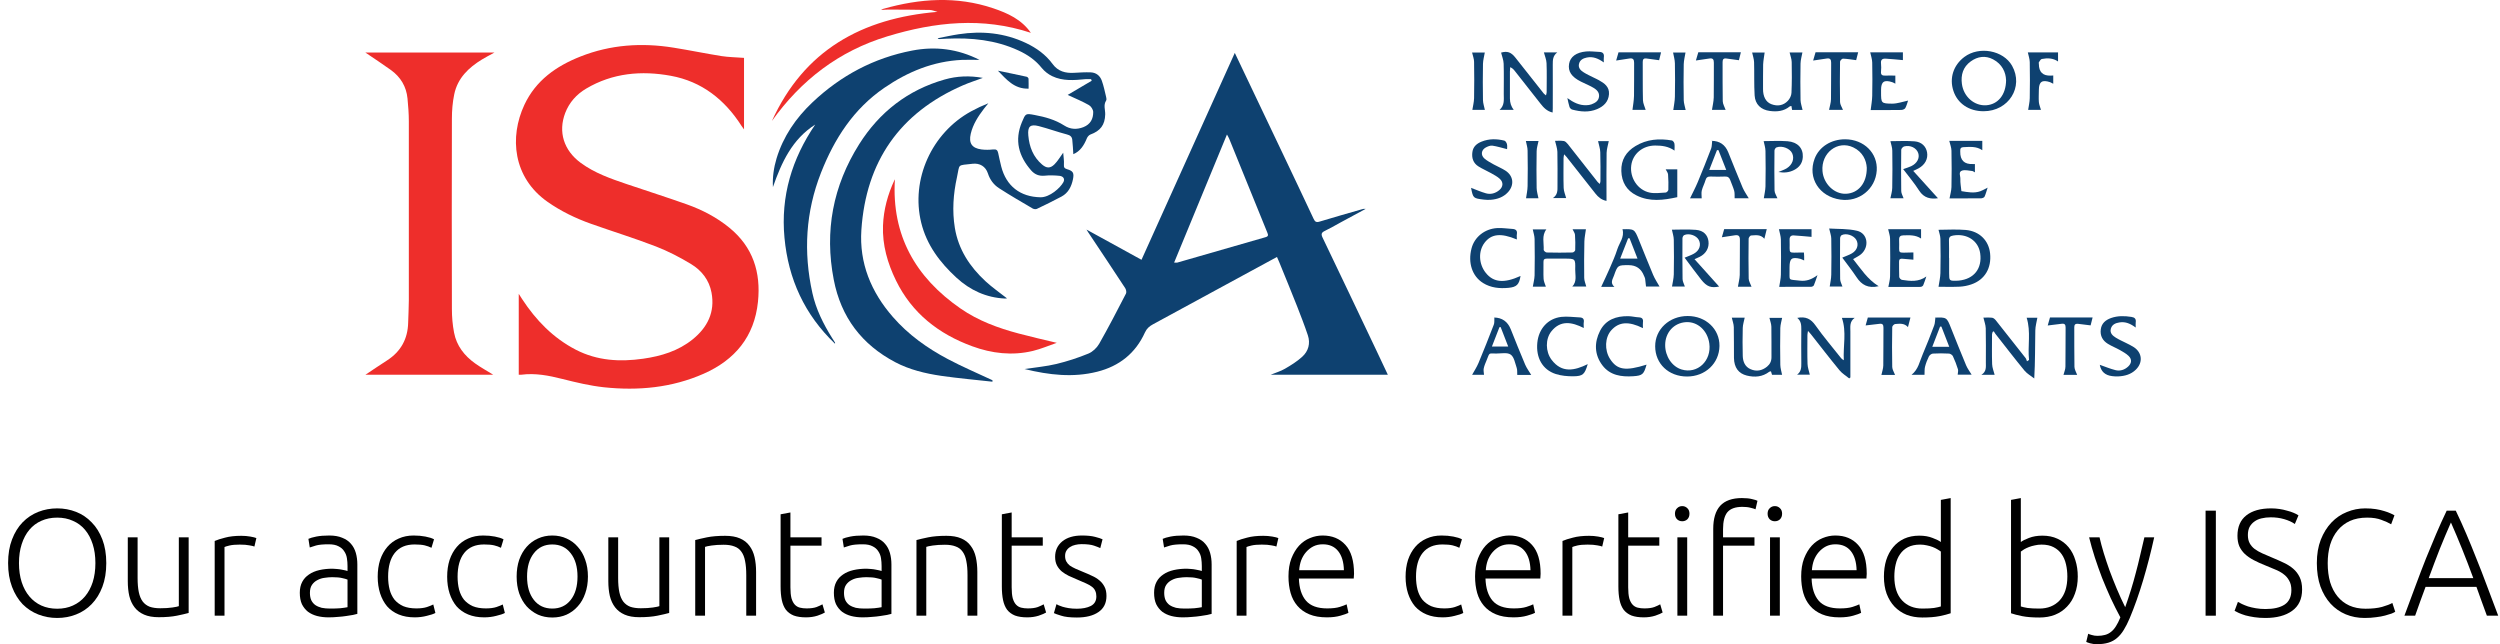 <?xml version="1.0" encoding="UTF-8"?> <svg xmlns="http://www.w3.org/2000/svg" width="225" height="58" viewBox="0 0 225 58" fill="none"> <path d="M9.565 50.678C9.565 51.488 9.447 52.202 9.212 52.82C8.976 53.438 8.654 53.957 8.246 54.375C7.848 54.785 7.381 55.094 6.846 55.303C6.312 55.512 5.745 55.617 5.147 55.617C4.549 55.617 3.983 55.512 3.448 55.303C2.913 55.094 2.442 54.785 2.034 54.375C1.636 53.957 1.319 53.438 1.083 52.82C0.847 52.202 0.729 51.488 0.729 50.678C0.729 49.869 0.847 49.16 1.083 48.55C1.319 47.932 1.636 47.418 2.034 47.009C2.442 46.591 2.913 46.277 3.448 46.068C3.983 45.858 4.549 45.754 5.147 45.754C5.745 45.754 6.312 45.858 6.846 46.068C7.381 46.277 7.848 46.591 8.246 47.009C8.654 47.418 8.976 47.932 9.212 48.55C9.447 49.16 9.565 49.869 9.565 50.678ZM8.586 50.678C8.586 50.042 8.505 49.473 8.342 48.973C8.179 48.464 7.947 48.032 7.648 47.677C7.349 47.323 6.987 47.054 6.561 46.873C6.144 46.681 5.673 46.586 5.147 46.586C4.622 46.586 4.146 46.681 3.72 46.873C3.303 47.054 2.945 47.323 2.646 47.677C2.347 48.032 2.116 48.464 1.953 48.973C1.79 49.473 1.708 50.042 1.708 50.678C1.708 51.315 1.79 51.888 1.953 52.397C2.116 52.897 2.347 53.325 2.646 53.679C2.945 54.034 3.303 54.307 3.72 54.498C4.146 54.689 4.622 54.785 5.147 54.785C5.673 54.785 6.144 54.689 6.561 54.498C6.987 54.307 7.349 54.034 7.648 53.679C7.947 53.325 8.179 52.897 8.342 52.397C8.505 51.888 8.586 51.315 8.586 50.678Z" fill="black"></path> <path d="M16.979 55.166C16.716 55.239 16.363 55.321 15.919 55.412C15.475 55.503 14.931 55.548 14.287 55.548C13.762 55.548 13.322 55.471 12.969 55.316C12.616 55.162 12.33 54.944 12.113 54.662C11.895 54.38 11.736 54.039 11.637 53.639C11.546 53.238 11.501 52.797 11.501 52.315V48.359H12.384V52.029C12.384 52.529 12.421 52.952 12.493 53.297C12.566 53.643 12.684 53.925 12.847 54.143C13.01 54.352 13.218 54.507 13.472 54.607C13.735 54.698 14.052 54.743 14.423 54.743C14.84 54.743 15.203 54.721 15.511 54.675C15.819 54.63 16.014 54.589 16.095 54.553V48.359H16.979V55.166Z" fill="black"></path> <path d="M21.714 48.223C22.004 48.223 22.276 48.246 22.529 48.291C22.792 48.337 22.974 48.382 23.073 48.428L22.896 49.191C22.824 49.155 22.674 49.119 22.448 49.082C22.23 49.037 21.94 49.014 21.578 49.014C21.197 49.014 20.889 49.041 20.654 49.096C20.427 49.151 20.277 49.196 20.205 49.232V55.412H19.322V48.687C19.548 48.587 19.861 48.487 20.259 48.387C20.658 48.278 21.143 48.223 21.714 48.223Z" fill="black"></path> <path d="M29.714 54.771C30.059 54.771 30.358 54.762 30.611 54.743C30.874 54.716 31.096 54.684 31.277 54.648V52.165C31.178 52.12 31.019 52.074 30.802 52.029C30.584 51.974 30.285 51.947 29.904 51.947C29.687 51.947 29.46 51.965 29.225 52.002C28.989 52.029 28.772 52.097 28.572 52.206C28.373 52.306 28.21 52.447 28.083 52.629C27.956 52.811 27.893 53.052 27.893 53.352C27.893 53.616 27.933 53.839 28.015 54.02C28.106 54.202 28.228 54.348 28.382 54.457C28.545 54.566 28.735 54.648 28.953 54.703C29.18 54.748 29.433 54.771 29.714 54.771ZM29.633 48.196C30.095 48.196 30.485 48.264 30.802 48.4C31.128 48.528 31.391 48.709 31.59 48.946C31.79 49.173 31.934 49.446 32.025 49.764C32.116 50.083 32.161 50.428 32.161 50.801V55.248C32.07 55.276 31.939 55.307 31.767 55.344C31.595 55.371 31.395 55.403 31.169 55.439C30.942 55.476 30.688 55.503 30.407 55.521C30.136 55.548 29.855 55.562 29.565 55.562C29.193 55.562 28.849 55.521 28.532 55.439C28.224 55.357 27.952 55.23 27.716 55.057C27.489 54.875 27.308 54.648 27.172 54.375C27.046 54.093 26.982 53.752 26.982 53.352C26.982 52.97 27.055 52.643 27.2 52.37C27.345 52.097 27.548 51.874 27.811 51.702C28.074 51.52 28.387 51.388 28.749 51.306C29.112 51.224 29.506 51.183 29.932 51.183C30.059 51.183 30.19 51.192 30.326 51.21C30.471 51.219 30.607 51.238 30.734 51.265C30.87 51.283 30.983 51.306 31.074 51.333C31.173 51.351 31.241 51.37 31.277 51.388V50.951C31.277 50.706 31.259 50.469 31.223 50.242C31.187 50.005 31.105 49.796 30.978 49.614C30.861 49.423 30.688 49.273 30.462 49.164C30.244 49.046 29.954 48.987 29.592 48.987C29.075 48.987 28.69 49.023 28.436 49.096C28.183 49.169 27.997 49.228 27.879 49.273L27.757 48.496C27.911 48.423 28.146 48.355 28.464 48.291C28.79 48.227 29.18 48.196 29.633 48.196Z" fill="black"></path> <path d="M37.324 55.562C36.78 55.562 36.3 55.476 35.883 55.303C35.466 55.13 35.117 54.885 34.836 54.566C34.564 54.239 34.356 53.852 34.211 53.407C34.066 52.952 33.993 52.452 33.993 51.906C33.993 51.351 34.066 50.847 34.211 50.392C34.365 49.937 34.582 49.546 34.863 49.219C35.144 48.891 35.484 48.641 35.883 48.468C36.281 48.287 36.73 48.196 37.228 48.196C37.609 48.196 37.962 48.227 38.289 48.291C38.624 48.355 38.882 48.437 39.063 48.537L38.832 49.301C38.651 49.21 38.447 49.137 38.221 49.082C37.994 49.028 37.691 49.001 37.31 49.001C36.531 49.001 35.937 49.255 35.529 49.764C35.13 50.265 34.931 50.978 34.931 51.906C34.931 52.325 34.976 52.711 35.067 53.066C35.158 53.411 35.303 53.711 35.502 53.966C35.711 54.212 35.973 54.407 36.29 54.553C36.617 54.689 37.011 54.757 37.473 54.757C37.854 54.757 38.171 54.716 38.425 54.634C38.687 54.544 38.878 54.466 38.995 54.403L39.186 55.166C39.023 55.257 38.764 55.344 38.411 55.426C38.067 55.517 37.704 55.562 37.324 55.562Z" fill="black"></path> <path d="M43.576 55.562C43.032 55.562 42.552 55.476 42.135 55.303C41.718 55.13 41.369 54.885 41.088 54.566C40.816 54.239 40.608 53.852 40.463 53.407C40.318 52.952 40.245 52.452 40.245 51.906C40.245 51.351 40.318 50.847 40.463 50.392C40.617 49.937 40.834 49.546 41.115 49.219C41.396 48.891 41.736 48.641 42.135 48.468C42.534 48.287 42.982 48.196 43.481 48.196C43.861 48.196 44.215 48.227 44.541 48.291C44.876 48.355 45.135 48.437 45.316 48.537L45.085 49.301C44.903 49.21 44.7 49.137 44.473 49.082C44.246 49.028 43.943 49.001 43.562 49.001C42.783 49.001 42.189 49.255 41.782 49.764C41.383 50.265 41.183 50.978 41.183 51.906C41.183 52.325 41.229 52.711 41.319 53.066C41.41 53.411 41.555 53.711 41.754 53.966C41.963 54.212 42.226 54.407 42.543 54.553C42.869 54.689 43.263 54.757 43.725 54.757C44.106 54.757 44.423 54.716 44.677 54.634C44.94 54.544 45.13 54.466 45.248 54.403L45.438 55.166C45.275 55.257 45.017 55.344 44.663 55.426C44.319 55.517 43.956 55.562 43.576 55.562Z" fill="black"></path> <path d="M52.914 51.892C52.914 52.447 52.832 52.952 52.669 53.407C52.515 53.861 52.293 54.248 52.003 54.566C51.722 54.885 51.387 55.135 50.997 55.316C50.608 55.489 50.177 55.576 49.706 55.576C49.234 55.576 48.804 55.489 48.414 55.316C48.025 55.135 47.685 54.885 47.395 54.566C47.114 54.248 46.892 53.861 46.729 53.407C46.575 52.952 46.498 52.447 46.498 51.892C46.498 51.338 46.575 50.833 46.729 50.378C46.892 49.924 47.114 49.537 47.395 49.219C47.685 48.891 48.025 48.641 48.414 48.468C48.804 48.287 49.234 48.196 49.706 48.196C50.177 48.196 50.608 48.287 50.997 48.468C51.387 48.641 51.722 48.891 52.003 49.219C52.293 49.537 52.515 49.924 52.669 50.378C52.832 50.833 52.914 51.338 52.914 51.892ZM51.976 51.892C51.976 51.01 51.772 50.31 51.364 49.792C50.956 49.264 50.404 49.001 49.706 49.001C49.008 49.001 48.455 49.264 48.047 49.792C47.64 50.31 47.436 51.01 47.436 51.892C47.436 52.775 47.64 53.475 48.047 53.993C48.455 54.512 49.008 54.771 49.706 54.771C50.404 54.771 50.956 54.512 51.364 53.993C51.772 53.475 51.976 52.775 51.976 51.892Z" fill="black"></path> <path d="M60.227 55.166C59.965 55.239 59.611 55.321 59.167 55.412C58.723 55.503 58.179 55.548 57.536 55.548C57.01 55.548 56.571 55.471 56.217 55.316C55.864 55.162 55.578 54.944 55.361 54.662C55.143 54.38 54.985 54.039 54.885 53.639C54.795 53.238 54.749 52.797 54.749 52.315V48.359H55.633V52.029C55.633 52.529 55.669 52.952 55.742 53.297C55.814 53.643 55.932 53.925 56.095 54.143C56.258 54.352 56.467 54.507 56.72 54.607C56.983 54.698 57.3 54.743 57.672 54.743C58.089 54.743 58.451 54.721 58.759 54.675C59.067 54.63 59.262 54.589 59.344 54.553V48.359H60.227V55.166Z" fill="black"></path> <path d="M62.57 48.605C62.833 48.532 63.186 48.45 63.63 48.359C64.074 48.269 64.618 48.223 65.261 48.223C65.796 48.223 66.24 48.3 66.593 48.455C66.956 48.609 67.241 48.832 67.45 49.123C67.667 49.405 67.821 49.746 67.912 50.146C68.003 50.547 68.048 50.988 68.048 51.47V55.412H67.164V51.756C67.164 51.256 67.128 50.833 67.056 50.487C66.992 50.142 66.879 49.86 66.716 49.642C66.562 49.423 66.353 49.269 66.091 49.178C65.837 49.078 65.515 49.028 65.125 49.028C64.709 49.028 64.346 49.051 64.038 49.096C63.739 49.142 63.544 49.182 63.453 49.219V55.412H62.57V48.605Z" fill="black"></path> <path d="M71.138 48.359H73.938V49.11H71.138V52.861C71.138 53.261 71.17 53.589 71.233 53.843C71.306 54.089 71.405 54.28 71.532 54.416C71.659 54.553 71.813 54.644 71.994 54.689C72.176 54.734 72.375 54.757 72.593 54.757C72.964 54.757 73.263 54.716 73.49 54.634C73.716 54.544 73.893 54.462 74.02 54.389L74.237 55.126C74.11 55.207 73.888 55.303 73.571 55.412C73.254 55.512 72.91 55.562 72.538 55.562C72.103 55.562 71.736 55.507 71.437 55.398C71.147 55.28 70.912 55.107 70.73 54.88C70.558 54.644 70.436 54.352 70.363 54.007C70.291 53.661 70.254 53.252 70.254 52.779V46.286L71.138 46.122V48.359Z" fill="black"></path> <path d="M77.781 54.771C78.126 54.771 78.425 54.762 78.678 54.743C78.941 54.716 79.163 54.684 79.344 54.648V52.165C79.245 52.12 79.086 52.074 78.869 52.029C78.651 51.974 78.352 51.947 77.972 51.947C77.754 51.947 77.528 51.965 77.292 52.002C77.056 52.029 76.839 52.097 76.639 52.206C76.44 52.306 76.277 52.447 76.15 52.629C76.023 52.811 75.96 53.052 75.96 53.352C75.96 53.616 76.001 53.839 76.082 54.02C76.173 54.202 76.295 54.348 76.449 54.457C76.612 54.566 76.803 54.648 77.02 54.703C77.247 54.748 77.5 54.771 77.781 54.771ZM77.7 48.196C78.162 48.196 78.552 48.264 78.869 48.4C79.195 48.528 79.458 48.709 79.657 48.946C79.856 49.173 80.001 49.446 80.092 49.764C80.183 50.083 80.228 50.428 80.228 50.801V55.248C80.137 55.276 80.006 55.307 79.834 55.344C79.662 55.371 79.462 55.403 79.236 55.439C79.009 55.476 78.755 55.503 78.475 55.521C78.203 55.548 77.922 55.562 77.632 55.562C77.26 55.562 76.916 55.521 76.599 55.439C76.291 55.357 76.019 55.23 75.783 55.057C75.556 54.875 75.375 54.648 75.239 54.375C75.112 54.093 75.049 53.752 75.049 53.352C75.049 52.97 75.122 52.643 75.267 52.37C75.412 52.097 75.615 51.874 75.878 51.702C76.141 51.52 76.454 51.388 76.816 51.306C77.179 51.224 77.573 51.183 77.999 51.183C78.126 51.183 78.257 51.192 78.393 51.21C78.538 51.219 78.674 51.238 78.801 51.265C78.937 51.283 79.05 51.306 79.141 51.333C79.24 51.351 79.308 51.37 79.344 51.388V50.951C79.344 50.706 79.326 50.469 79.29 50.242C79.254 50.005 79.172 49.796 79.045 49.614C78.928 49.423 78.755 49.273 78.529 49.164C78.311 49.046 78.021 48.987 77.659 48.987C77.142 48.987 76.757 49.023 76.504 49.096C76.25 49.169 76.064 49.228 75.946 49.273L75.824 48.496C75.978 48.423 76.213 48.355 76.531 48.291C76.857 48.227 77.247 48.196 77.7 48.196Z" fill="black"></path> <path d="M82.482 48.605C82.744 48.532 83.098 48.45 83.542 48.359C83.986 48.269 84.53 48.223 85.173 48.223C85.708 48.223 86.152 48.3 86.505 48.455C86.868 48.609 87.153 48.832 87.362 49.123C87.579 49.405 87.733 49.746 87.824 50.146C87.914 50.547 87.96 50.988 87.96 51.47V55.412H87.076V51.756C87.076 51.256 87.04 50.833 86.967 50.487C86.904 50.142 86.791 49.86 86.627 49.642C86.474 49.423 86.265 49.269 86.002 49.178C85.749 49.078 85.427 49.028 85.037 49.028C84.62 49.028 84.258 49.051 83.95 49.096C83.651 49.142 83.456 49.182 83.365 49.219V55.412H82.482V48.605Z" fill="black"></path> <path d="M91.05 48.359H93.85V49.11H91.05V52.861C91.05 53.261 91.082 53.589 91.145 53.843C91.218 54.089 91.317 54.28 91.444 54.416C91.571 54.553 91.725 54.644 91.906 54.689C92.088 54.734 92.287 54.757 92.504 54.757C92.876 54.757 93.175 54.716 93.401 54.634C93.628 54.544 93.805 54.462 93.932 54.389L94.149 55.126C94.022 55.207 93.8 55.303 93.483 55.412C93.166 55.512 92.822 55.562 92.45 55.562C92.015 55.562 91.648 55.507 91.349 55.398C91.059 55.28 90.823 55.107 90.642 54.88C90.47 54.644 90.347 54.352 90.275 54.007C90.203 53.661 90.166 53.252 90.166 52.779V46.286L91.05 46.122V48.359Z" fill="black"></path> <path d="M96.918 54.785C97.426 54.785 97.843 54.703 98.169 54.539C98.504 54.366 98.672 54.08 98.672 53.679C98.672 53.489 98.64 53.325 98.577 53.188C98.522 53.052 98.427 52.929 98.291 52.82C98.155 52.711 97.974 52.606 97.747 52.506C97.53 52.406 97.258 52.288 96.932 52.152C96.669 52.042 96.42 51.933 96.184 51.824C95.949 51.706 95.74 51.574 95.559 51.429C95.378 51.274 95.233 51.092 95.124 50.883C95.015 50.674 94.961 50.419 94.961 50.119C94.961 49.546 95.174 49.082 95.6 48.728C96.035 48.373 96.628 48.196 97.38 48.196C97.861 48.196 98.255 48.237 98.563 48.319C98.88 48.4 99.102 48.473 99.229 48.537L99.025 49.328C98.916 49.273 98.731 49.201 98.468 49.11C98.214 49.019 97.838 48.973 97.34 48.973C97.14 48.973 96.95 48.996 96.769 49.041C96.597 49.078 96.442 49.142 96.307 49.232C96.171 49.314 96.062 49.423 95.98 49.56C95.899 49.687 95.858 49.846 95.858 50.037C95.858 50.228 95.894 50.392 95.967 50.528C96.039 50.665 96.143 50.788 96.279 50.897C96.424 50.997 96.597 51.092 96.796 51.183C97.004 51.274 97.24 51.374 97.503 51.483C97.775 51.592 98.033 51.706 98.278 51.824C98.531 51.933 98.753 52.07 98.944 52.233C99.134 52.388 99.288 52.579 99.406 52.806C99.524 53.025 99.582 53.302 99.582 53.639C99.582 54.275 99.342 54.757 98.862 55.085C98.391 55.412 97.743 55.576 96.918 55.576C96.302 55.576 95.831 55.521 95.505 55.412C95.178 55.312 94.961 55.235 94.852 55.18L95.083 54.375C95.11 54.393 95.169 54.425 95.26 54.471C95.35 54.507 95.473 54.553 95.627 54.607C95.781 54.653 95.962 54.694 96.171 54.73C96.388 54.766 96.637 54.785 96.918 54.785Z" fill="black"></path> <path d="M106.6 54.771C106.945 54.771 107.244 54.762 107.497 54.743C107.76 54.716 107.982 54.684 108.163 54.648V52.165C108.064 52.12 107.905 52.074 107.688 52.029C107.47 51.974 107.171 51.947 106.791 51.947C106.573 51.947 106.347 51.965 106.111 52.002C105.875 52.029 105.658 52.097 105.458 52.206C105.259 52.306 105.096 52.447 104.969 52.629C104.842 52.811 104.779 53.052 104.779 53.352C104.779 53.616 104.82 53.839 104.901 54.02C104.992 54.202 105.114 54.348 105.268 54.457C105.431 54.566 105.622 54.648 105.839 54.703C106.066 54.748 106.319 54.771 106.6 54.771ZM106.519 48.196C106.981 48.196 107.371 48.264 107.688 48.4C108.014 48.528 108.277 48.709 108.476 48.946C108.675 49.173 108.82 49.446 108.911 49.764C109.002 50.083 109.047 50.428 109.047 50.801V55.248C108.956 55.276 108.825 55.307 108.653 55.344C108.481 55.371 108.281 55.403 108.055 55.439C107.828 55.476 107.574 55.503 107.294 55.521C107.022 55.548 106.741 55.562 106.451 55.562C106.079 55.562 105.735 55.521 105.418 55.439C105.11 55.357 104.838 55.23 104.602 55.057C104.376 54.875 104.194 54.648 104.058 54.375C103.931 54.093 103.868 53.752 103.868 53.352C103.868 52.97 103.941 52.643 104.086 52.37C104.231 52.097 104.434 51.874 104.697 51.702C104.96 51.52 105.273 51.388 105.635 51.306C105.998 51.224 106.392 51.183 106.818 51.183C106.945 51.183 107.076 51.192 107.212 51.21C107.357 51.219 107.493 51.238 107.62 51.265C107.756 51.283 107.869 51.306 107.96 51.333C108.059 51.351 108.127 51.37 108.163 51.388V50.951C108.163 50.706 108.145 50.469 108.109 50.242C108.073 50.005 107.991 49.796 107.864 49.614C107.747 49.423 107.574 49.273 107.348 49.164C107.13 49.046 106.84 48.987 106.478 48.987C105.961 48.987 105.576 49.023 105.323 49.096C105.069 49.169 104.883 49.228 104.765 49.273L104.643 48.496C104.797 48.423 105.033 48.355 105.35 48.291C105.676 48.227 106.066 48.196 106.519 48.196Z" fill="black"></path> <path d="M113.693 48.223C113.983 48.223 114.255 48.246 114.509 48.291C114.771 48.337 114.953 48.382 115.052 48.428L114.876 49.191C114.803 49.155 114.654 49.119 114.427 49.082C114.21 49.037 113.92 49.014 113.557 49.014C113.176 49.014 112.868 49.041 112.633 49.096C112.406 49.151 112.257 49.196 112.184 49.232V55.412H111.301V48.687C111.527 48.587 111.84 48.487 112.239 48.387C112.637 48.278 113.122 48.223 113.693 48.223Z" fill="black"></path> <path d="M115.963 51.879C115.963 51.26 116.049 50.724 116.222 50.269C116.403 49.805 116.634 49.419 116.915 49.11C117.205 48.8 117.531 48.573 117.894 48.428C118.265 48.273 118.646 48.196 119.035 48.196C119.896 48.196 120.58 48.478 121.088 49.041C121.604 49.605 121.863 50.474 121.863 51.647C121.863 51.72 121.858 51.792 121.849 51.865C121.849 51.938 121.845 52.006 121.836 52.07H116.901C116.928 52.934 117.141 53.598 117.54 54.062C117.939 54.525 118.573 54.757 119.443 54.757C119.923 54.757 120.304 54.712 120.585 54.621C120.866 54.53 121.07 54.453 121.197 54.389L121.36 55.153C121.233 55.225 120.993 55.312 120.639 55.412C120.295 55.512 119.887 55.562 119.416 55.562C118.8 55.562 118.274 55.471 117.839 55.289C117.404 55.107 117.046 54.853 116.765 54.525C116.484 54.198 116.281 53.811 116.154 53.366C116.027 52.911 115.963 52.415 115.963 51.879ZM120.952 51.32C120.934 50.583 120.762 50.01 120.435 49.601C120.109 49.191 119.647 48.987 119.049 48.987C118.732 48.987 118.446 49.051 118.193 49.178C117.948 49.305 117.73 49.478 117.54 49.696C117.359 49.905 117.214 50.151 117.105 50.433C117.005 50.715 116.947 51.01 116.928 51.32H120.952Z" fill="black"></path> <path d="M129.834 55.562C129.29 55.562 128.81 55.476 128.393 55.303C127.976 55.13 127.627 54.885 127.346 54.566C127.074 54.239 126.866 53.852 126.721 53.407C126.576 52.952 126.503 52.452 126.503 51.906C126.503 51.351 126.576 50.847 126.721 50.392C126.875 49.937 127.092 49.546 127.373 49.219C127.654 48.891 127.994 48.641 128.393 48.468C128.792 48.287 129.24 48.196 129.738 48.196C130.119 48.196 130.473 48.227 130.799 48.291C131.134 48.355 131.392 48.437 131.574 48.537L131.342 49.301C131.161 49.21 130.957 49.137 130.731 49.082C130.504 49.028 130.201 49.001 129.82 49.001C129.041 49.001 128.447 49.255 128.039 49.764C127.641 50.265 127.441 50.978 127.441 51.906C127.441 52.325 127.487 52.711 127.577 53.066C127.668 53.411 127.813 53.711 128.012 53.966C128.221 54.212 128.483 54.407 128.801 54.553C129.127 54.689 129.521 54.757 129.983 54.757C130.364 54.757 130.681 54.716 130.935 54.634C131.197 54.544 131.388 54.466 131.506 54.403L131.696 55.166C131.533 55.257 131.275 55.344 130.921 55.426C130.577 55.517 130.214 55.562 129.834 55.562Z" fill="black"></path> <path d="M132.756 51.879C132.756 51.26 132.842 50.724 133.014 50.269C133.195 49.805 133.426 49.419 133.707 49.11C133.997 48.8 134.323 48.573 134.686 48.428C135.057 48.273 135.438 48.196 135.828 48.196C136.689 48.196 137.373 48.478 137.88 49.041C138.397 49.605 138.655 50.474 138.655 51.647C138.655 51.72 138.651 51.792 138.641 51.865C138.641 51.938 138.637 52.006 138.628 52.07H133.694C133.721 52.934 133.934 53.598 134.332 54.062C134.731 54.525 135.365 54.757 136.235 54.757C136.716 54.757 137.096 54.712 137.377 54.621C137.658 54.53 137.862 54.453 137.989 54.389L138.152 55.153C138.025 55.225 137.785 55.312 137.432 55.412C137.087 55.512 136.68 55.562 136.208 55.562C135.592 55.562 135.066 55.471 134.631 55.289C134.196 55.107 133.839 54.853 133.558 54.525C133.277 54.198 133.073 53.811 132.946 53.366C132.819 52.911 132.756 52.415 132.756 51.879ZM137.744 51.32C137.726 50.583 137.554 50.01 137.228 49.601C136.902 49.191 136.439 48.987 135.841 48.987C135.524 48.987 135.239 49.051 134.985 49.178C134.74 49.305 134.523 49.478 134.332 49.696C134.151 49.905 134.006 50.151 133.897 50.433C133.798 50.715 133.739 51.01 133.721 51.32H137.744Z" fill="black"></path> <path d="M143.016 48.223C143.306 48.223 143.578 48.246 143.832 48.291C144.095 48.337 144.276 48.382 144.376 48.428L144.199 49.191C144.127 49.155 143.977 49.119 143.75 49.082C143.533 49.037 143.243 49.014 142.88 49.014C142.5 49.014 142.192 49.041 141.956 49.096C141.73 49.151 141.58 49.196 141.508 49.232V55.412H140.624V48.687C140.851 48.587 141.163 48.487 141.562 48.387C141.961 48.278 142.446 48.223 143.016 48.223Z" fill="black"></path> <path d="M146.537 48.359H149.338V49.11H146.537V52.861C146.537 53.261 146.569 53.589 146.633 53.843C146.705 54.089 146.805 54.28 146.932 54.416C147.058 54.553 147.212 54.644 147.394 54.689C147.575 54.734 147.774 54.757 147.992 54.757C148.363 54.757 148.662 54.716 148.889 54.634C149.116 54.544 149.292 54.462 149.419 54.389L149.637 55.126C149.51 55.207 149.288 55.303 148.971 55.412C148.653 55.512 148.309 55.562 147.937 55.562C147.502 55.562 147.135 55.507 146.836 55.398C146.546 55.28 146.311 55.107 146.13 54.88C145.957 54.644 145.835 54.352 145.763 54.007C145.69 53.661 145.654 53.252 145.654 52.779V46.286L146.537 46.122V48.359Z" fill="black"></path> <path d="M151.848 55.412H150.965V48.359H151.848V55.412ZM152.052 46.231C152.052 46.441 151.989 46.609 151.862 46.736C151.735 46.854 151.581 46.913 151.4 46.913C151.219 46.913 151.065 46.854 150.938 46.736C150.811 46.609 150.747 46.441 150.747 46.231C150.747 46.022 150.811 45.858 150.938 45.74C151.065 45.613 151.219 45.549 151.4 45.549C151.581 45.549 151.735 45.613 151.862 45.74C151.989 45.858 152.052 46.022 152.052 46.231Z" fill="black"></path> <path d="M156.773 44.826C157.154 44.826 157.462 44.858 157.698 44.922C157.942 44.976 158.101 45.026 158.173 45.072L157.997 45.836C157.897 45.79 157.747 45.745 157.548 45.699C157.358 45.645 157.113 45.617 156.814 45.617C156.189 45.617 155.74 45.777 155.468 46.095C155.206 46.413 155.074 46.922 155.074 47.623V48.359H157.902V49.11H155.074V55.412H154.191V47.596C154.191 46.677 154.399 45.986 154.816 45.522C155.242 45.058 155.894 44.826 156.773 44.826ZM160.185 55.412H159.302V48.359H160.185V55.412ZM160.389 46.231C160.389 46.441 160.326 46.609 160.199 46.736C160.072 46.854 159.918 46.913 159.737 46.913C159.555 46.913 159.401 46.854 159.274 46.736C159.148 46.609 159.084 46.441 159.084 46.231C159.084 46.022 159.148 45.858 159.274 45.74C159.401 45.613 159.555 45.549 159.737 45.549C159.918 45.549 160.072 45.613 160.199 45.74C160.326 45.858 160.389 46.022 160.389 46.231Z" fill="black"></path> <path d="M162.106 51.879C162.106 51.26 162.192 50.724 162.364 50.269C162.545 49.805 162.776 49.419 163.057 49.11C163.347 48.8 163.673 48.573 164.036 48.428C164.407 48.273 164.788 48.196 165.178 48.196C166.039 48.196 166.723 48.478 167.23 49.041C167.747 49.605 168.005 50.474 168.005 51.647C168.005 51.72 168 51.792 167.991 51.865C167.991 51.938 167.987 52.006 167.978 52.07H163.044C163.071 52.934 163.284 53.598 163.682 54.062C164.081 54.525 164.715 54.757 165.585 54.757C166.066 54.757 166.446 54.712 166.727 54.621C167.008 54.53 167.212 54.453 167.339 54.389L167.502 55.153C167.375 55.225 167.135 55.312 166.782 55.412C166.437 55.512 166.029 55.562 165.558 55.562C164.942 55.562 164.416 55.471 163.981 55.289C163.546 55.107 163.189 54.853 162.908 54.525C162.627 54.198 162.423 53.811 162.296 53.366C162.169 52.911 162.106 52.415 162.106 51.879ZM167.094 51.32C167.076 50.583 166.904 50.01 166.578 49.601C166.252 49.191 165.789 48.987 165.191 48.987C164.874 48.987 164.589 49.051 164.335 49.178C164.09 49.305 163.873 49.478 163.682 49.696C163.501 49.905 163.356 50.151 163.247 50.433C163.148 50.715 163.089 51.01 163.071 51.32H167.094Z" fill="black"></path> <path d="M175.561 55.194C175.298 55.285 174.963 55.371 174.555 55.453C174.147 55.535 173.631 55.576 173.005 55.576C172.489 55.576 172.017 55.494 171.592 55.33C171.175 55.157 170.812 54.912 170.504 54.593C170.205 54.275 169.969 53.889 169.797 53.434C169.634 52.979 169.553 52.465 169.553 51.892C169.553 51.356 169.621 50.865 169.756 50.419C169.901 49.965 170.11 49.574 170.382 49.246C170.654 48.919 170.984 48.664 171.374 48.482C171.773 48.3 172.226 48.209 172.733 48.209C173.196 48.209 173.594 48.278 173.93 48.414C174.274 48.541 174.523 48.664 174.677 48.782V44.99L175.561 44.826V55.194ZM174.677 49.642C174.596 49.578 174.491 49.51 174.365 49.437C174.247 49.364 174.106 49.296 173.943 49.232C173.78 49.169 173.603 49.119 173.413 49.082C173.223 49.037 173.023 49.014 172.815 49.014C172.38 49.014 172.013 49.092 171.714 49.246C171.424 49.401 171.188 49.61 171.007 49.874C170.826 50.128 170.694 50.433 170.613 50.788C170.531 51.133 170.491 51.501 170.491 51.892C170.491 52.82 170.722 53.534 171.184 54.034C171.646 54.525 172.258 54.771 173.019 54.771C173.454 54.771 173.803 54.753 174.066 54.716C174.337 54.671 174.541 54.625 174.677 54.58V49.642Z" fill="black"></path> <path d="M181.875 48.782C182.029 48.664 182.274 48.541 182.609 48.414C182.954 48.278 183.357 48.209 183.819 48.209C184.327 48.209 184.775 48.3 185.165 48.482C185.564 48.664 185.899 48.919 186.171 49.246C186.443 49.574 186.647 49.965 186.783 50.419C186.927 50.865 187 51.356 187 51.892C187 52.465 186.914 52.979 186.742 53.434C186.579 53.889 186.343 54.275 186.035 54.593C185.736 54.912 185.373 55.157 184.947 55.33C184.531 55.494 184.064 55.576 183.547 55.576C182.922 55.576 182.406 55.535 181.998 55.453C181.59 55.371 181.255 55.285 180.992 55.194V44.99L181.875 44.826V48.782ZM181.875 54.58C182.011 54.625 182.211 54.671 182.473 54.716C182.745 54.753 183.099 54.771 183.534 54.771C184.295 54.771 184.907 54.525 185.369 54.034C185.831 53.534 186.062 52.82 186.062 51.892C186.062 51.501 186.021 51.133 185.94 50.788C185.858 50.433 185.727 50.128 185.546 49.874C185.364 49.61 185.124 49.401 184.825 49.246C184.535 49.092 184.173 49.014 183.738 49.014C183.529 49.014 183.33 49.037 183.14 49.082C182.949 49.119 182.773 49.169 182.609 49.232C182.446 49.296 182.301 49.364 182.174 49.437C182.057 49.51 181.957 49.578 181.875 49.642V54.58Z" fill="black"></path> <path d="M190.833 55.562C190.534 55.007 190.244 54.43 189.963 53.83C189.692 53.229 189.433 52.625 189.189 52.015C188.953 51.397 188.735 50.783 188.536 50.174C188.337 49.555 188.165 48.95 188.02 48.359H188.958C189.057 48.796 189.184 49.269 189.338 49.778C189.492 50.278 189.664 50.797 189.855 51.333C190.054 51.87 190.272 52.42 190.507 52.984C190.743 53.548 190.996 54.102 191.268 54.648C191.468 54.084 191.644 53.552 191.798 53.052C191.953 52.552 192.093 52.056 192.22 51.565C192.356 51.065 192.483 50.556 192.6 50.037C192.727 49.519 192.859 48.96 192.995 48.359H193.878C193.588 49.678 193.257 50.96 192.886 52.206C192.514 53.452 192.111 54.593 191.676 55.63C191.504 56.039 191.327 56.39 191.146 56.681C190.965 56.981 190.761 57.226 190.534 57.417C190.317 57.608 190.059 57.749 189.76 57.84C189.47 57.931 189.125 57.977 188.726 57.977C188.5 57.977 188.291 57.949 188.101 57.895C187.92 57.84 187.807 57.799 187.761 57.772L187.938 57.035C187.974 57.063 188.074 57.099 188.237 57.144C188.409 57.199 188.586 57.226 188.767 57.226C189.021 57.226 189.247 57.199 189.447 57.144C189.655 57.09 189.841 56.994 190.004 56.858C190.167 56.731 190.312 56.562 190.439 56.353C190.575 56.144 190.706 55.88 190.833 55.562Z" fill="black"></path> <path d="M198.502 45.959H199.427V55.412H198.502V45.959Z" fill="black"></path> <path d="M203.899 54.812C204.633 54.812 205.204 54.68 205.612 54.416C206.02 54.143 206.224 53.707 206.224 53.107C206.224 52.761 206.156 52.474 206.02 52.247C205.893 52.011 205.721 51.815 205.503 51.661C205.286 51.497 205.037 51.361 204.756 51.251C204.475 51.133 204.18 51.01 203.872 50.883C203.482 50.728 203.134 50.569 202.825 50.406C202.517 50.242 202.255 50.06 202.037 49.86C201.82 49.651 201.652 49.414 201.534 49.151C201.425 48.887 201.371 48.578 201.371 48.223C201.371 47.414 201.638 46.8 202.173 46.381C202.708 45.963 203.451 45.754 204.402 45.754C204.656 45.754 204.905 45.772 205.15 45.809C205.395 45.845 205.621 45.895 205.83 45.959C206.047 46.013 206.242 46.077 206.414 46.15C206.595 46.222 206.745 46.3 206.863 46.381L206.536 47.159C206.274 46.977 205.952 46.832 205.571 46.722C205.2 46.613 204.796 46.559 204.361 46.559C204.062 46.559 203.786 46.591 203.532 46.654C203.288 46.709 203.075 46.804 202.893 46.941C202.712 47.068 202.567 47.232 202.458 47.432C202.359 47.632 202.309 47.873 202.309 48.155C202.309 48.446 202.363 48.691 202.472 48.891C202.581 49.092 202.73 49.264 202.921 49.41C203.12 49.555 203.351 49.687 203.614 49.805C203.877 49.924 204.162 50.046 204.47 50.174C204.842 50.328 205.191 50.483 205.517 50.638C205.852 50.792 206.142 50.974 206.387 51.183C206.632 51.392 206.826 51.647 206.971 51.947C207.116 52.247 207.189 52.615 207.189 53.052C207.189 53.907 206.89 54.548 206.292 54.975C205.703 55.403 204.901 55.617 203.886 55.617C203.523 55.617 203.192 55.594 202.893 55.548C202.594 55.503 202.327 55.448 202.091 55.385C201.856 55.312 201.656 55.239 201.493 55.166C201.33 55.094 201.203 55.03 201.113 54.975L201.412 54.171C201.502 54.225 201.625 54.289 201.779 54.362C201.933 54.434 202.114 54.507 202.322 54.58C202.531 54.644 202.767 54.698 203.029 54.743C203.292 54.789 203.582 54.812 203.899 54.812Z" fill="black"></path> <path d="M212.811 55.617C212.204 55.617 211.637 55.507 211.112 55.289C210.595 55.071 210.142 54.753 209.753 54.334C209.372 53.916 209.068 53.402 208.842 52.793C208.624 52.174 208.516 51.47 208.516 50.678C208.516 49.887 208.633 49.187 208.869 48.578C209.114 47.959 209.435 47.441 209.834 47.023C210.233 46.604 210.695 46.291 211.221 46.081C211.746 45.863 212.294 45.754 212.865 45.754C213.219 45.754 213.54 45.777 213.83 45.822C214.12 45.868 214.374 45.927 214.592 45.999C214.809 46.063 214.995 46.131 215.149 46.204C215.303 46.268 215.421 46.327 215.502 46.381L215.203 47.186C214.977 47.05 214.687 46.918 214.333 46.791C213.989 46.654 213.559 46.586 213.042 46.586C212.453 46.586 211.936 46.686 211.492 46.886C211.057 47.086 210.69 47.368 210.391 47.732C210.092 48.096 209.866 48.528 209.712 49.028C209.567 49.528 209.494 50.083 209.494 50.692C209.494 51.32 209.567 51.888 209.712 52.397C209.866 52.897 210.088 53.325 210.378 53.679C210.668 54.034 211.021 54.307 211.438 54.498C211.864 54.689 212.349 54.785 212.893 54.785C213.491 54.785 213.989 54.73 214.388 54.621C214.796 54.502 215.104 54.384 215.312 54.266L215.57 55.057C215.507 55.103 215.398 55.157 215.244 55.221C215.09 55.276 214.895 55.335 214.66 55.398C214.424 55.462 214.152 55.512 213.844 55.548C213.536 55.594 213.192 55.617 212.811 55.617Z" fill="black"></path> <path d="M223.819 55.412C223.647 54.948 223.484 54.502 223.33 54.075C223.176 53.648 223.026 53.229 222.881 52.82H218.3C218.146 53.229 217.992 53.648 217.838 54.075C217.684 54.502 217.526 54.948 217.362 55.412H216.397C216.76 54.43 217.1 53.516 217.417 52.67C217.734 51.815 218.042 51.01 218.341 50.255C218.649 49.492 218.953 48.76 219.252 48.059C219.551 47.359 219.868 46.659 220.203 45.959H221.019C221.354 46.659 221.671 47.359 221.97 48.059C222.27 48.76 222.569 49.492 222.868 50.255C223.176 51.01 223.488 51.815 223.806 52.67C224.123 53.516 224.467 54.43 224.839 55.412H223.819ZM220.584 47.023C220.24 47.805 219.904 48.6 219.578 49.41C219.261 50.219 218.93 51.092 218.586 52.029H222.596C222.251 51.092 221.916 50.219 221.59 49.41C221.264 48.6 220.928 47.805 220.584 47.023Z" fill="black"></path> <path d="M66.962 5.203V11.647C66.862 11.507 66.796 11.422 66.737 11.331C65.226 8.967 63.166 7.336 60.385 6.824C57.734 6.337 55.134 6.563 52.748 7.979C51.893 8.486 51.238 9.213 50.873 10.157C50.218 11.863 50.733 13.53 52.268 14.659C53.518 15.577 54.959 16.079 56.409 16.571C58.215 17.183 60.035 17.76 61.83 18.398C63.211 18.89 64.511 19.567 65.651 20.501C67.767 22.232 68.492 24.511 68.217 27.166C67.892 30.303 66.141 32.395 63.331 33.635C60.465 34.9 57.439 35.181 54.359 34.855C53.098 34.719 51.848 34.418 50.613 34.107C49.388 33.796 48.177 33.56 46.912 33.725C46.847 33.736 46.782 33.725 46.687 33.725V26.443C46.812 26.639 46.897 26.774 46.982 26.905C48.237 28.822 49.778 30.418 51.838 31.482C53.764 32.471 55.789 32.581 57.88 32.285C59.505 32.054 61.05 31.587 62.345 30.538C63.676 29.459 64.366 28.084 64.036 26.333C63.826 25.203 63.146 24.34 62.2 23.768C61.195 23.156 60.13 22.609 59.035 22.182C57.109 21.439 55.134 20.832 53.183 20.139C51.803 19.648 50.493 19.015 49.288 18.172C46.152 15.974 45.842 12.33 47.192 9.439C48.217 7.241 50.063 5.946 52.238 5.088C54.949 4.014 57.759 3.828 60.625 4.29C62.065 4.521 63.496 4.817 64.936 5.048C65.581 5.148 66.246 5.153 66.947 5.208L66.962 5.203Z" fill="#EE2E2B"></path> <path d="M111.132 4.761C112.588 7.823 114.023 10.829 115.453 13.836C116.378 15.788 117.309 17.735 118.224 19.693C118.344 19.954 118.464 20.039 118.764 19.944C120.034 19.557 121.315 19.196 122.59 18.829C122.69 18.799 122.79 18.779 122.91 18.799C122.135 19.216 121.365 19.637 120.589 20.054C120.139 20.3 119.694 20.561 119.234 20.782C118.934 20.927 118.879 21.063 119.029 21.379C120.654 24.762 122.265 28.154 123.875 31.542C124.215 32.255 124.545 32.968 124.905 33.725H114.363C114.813 33.54 115.258 33.414 115.643 33.188C116.183 32.877 116.729 32.536 117.189 32.119C117.759 31.608 117.954 30.91 117.704 30.167C117.409 29.284 117.069 28.41 116.729 27.542C116.213 26.232 115.673 24.927 115.143 23.622C115.078 23.467 115.008 23.316 114.928 23.126C114.093 23.582 113.298 24.009 112.503 24.441C109.592 26.026 106.681 27.612 103.766 29.188C103.441 29.364 103.205 29.57 103.045 29.921C102.195 31.798 100.735 32.953 98.754 33.454C96.579 34.002 94.428 33.755 92.213 33.214C93.218 33.058 94.163 32.978 95.079 32.757C96.059 32.521 97.024 32.205 97.954 31.823C98.339 31.668 98.714 31.306 98.924 30.945C99.77 29.459 100.555 27.939 101.34 26.418C101.4 26.297 101.35 26.062 101.27 25.936C100.175 24.26 99.064 22.599 97.954 20.932C97.914 20.872 97.874 20.807 97.784 20.661C99.47 21.585 101.075 22.468 102.735 23.381C105.531 17.178 108.317 11.005 111.132 4.761ZM105.666 23.633C105.836 23.633 105.901 23.648 105.956 23.633C108.607 22.87 111.257 22.102 113.908 21.344C114.178 21.264 114.138 21.133 114.058 20.932C112.913 18.117 111.772 15.301 110.627 12.486C110.587 12.385 110.527 12.295 110.427 12.104C108.822 15.994 107.261 19.773 105.671 23.633H105.666Z" fill="#0E4170"></path> <path d="M32.869 4.731H44.497C44.082 4.957 43.732 5.138 43.392 5.344C42.171 6.086 41.181 7.035 40.881 8.49C40.731 9.208 40.671 9.956 40.671 10.689C40.656 16.395 40.656 22.107 40.671 27.813C40.671 28.521 40.731 29.238 40.866 29.936C41.091 31.121 41.796 32.019 42.761 32.707C43.282 33.078 43.842 33.384 44.387 33.725H32.889C33.579 33.269 34.204 32.842 34.845 32.431C36.08 31.633 36.705 30.493 36.735 29.023C36.75 28.365 36.795 27.708 36.795 27.045C36.795 21.665 36.8 16.29 36.795 10.91C36.795 10.227 36.74 9.539 36.675 8.857C36.57 7.788 36.055 6.935 35.19 6.307C34.455 5.775 33.694 5.283 32.879 4.726L32.869 4.731Z" fill="#EE2E2B"></path> <path d="M95.688 13.74C95.713 14.117 95.778 14.468 95.753 14.809C95.733 15.065 95.803 15.155 96.033 15.226C96.579 15.386 96.679 15.562 96.569 16.124C96.434 16.782 96.153 17.359 95.538 17.69C94.808 18.081 94.063 18.443 93.318 18.799C93.218 18.844 93.048 18.824 92.948 18.769C91.927 18.172 90.907 17.58 89.912 16.937C89.437 16.631 89.097 16.179 88.912 15.607C88.707 14.98 88.182 14.664 87.531 14.739C86.096 14.905 86.401 14.719 86.126 15.954C85.796 17.454 85.686 18.975 85.936 20.506C86.256 22.458 87.281 24.004 88.697 25.314C89.302 25.871 89.987 26.348 90.632 26.855C90.602 26.855 90.527 26.87 90.447 26.87C88.762 26.789 87.321 26.127 86.081 24.992C84.591 23.622 83.401 22.047 82.91 20.044C81.955 16.159 83.846 11.963 87.401 10.021C87.897 9.75 88.407 9.509 88.952 9.293C88.817 9.459 88.682 9.62 88.557 9.785C88.037 10.468 87.567 11.186 87.367 12.039C87.171 12.882 87.466 13.334 88.327 13.449C88.677 13.494 89.037 13.489 89.387 13.449C89.662 13.419 89.777 13.509 89.832 13.755C89.922 14.167 90.007 14.578 90.112 14.99C90.562 16.741 91.817 17.72 93.638 17.755C94.473 17.77 95.423 16.912 95.703 16.4C95.858 16.114 95.713 15.858 95.343 15.823C94.898 15.778 94.448 15.768 94.003 15.813C93.508 15.858 93.123 15.698 92.808 15.341C91.683 14.056 91.287 12.636 91.972 10.995C92.303 10.212 92.288 10.192 93.113 10.348C94.048 10.523 94.958 10.769 95.773 11.291C96.319 11.642 96.894 11.682 97.509 11.442C98.139 11.191 98.394 10.699 98.389 10.082C98.389 9.866 98.194 9.565 98.004 9.459C97.424 9.128 96.804 8.872 96.198 8.591C96.163 8.576 96.133 8.556 96.093 8.541C96.819 8.114 97.539 7.687 98.254 7.266C98.234 7.221 98.219 7.176 98.199 7.125C98.029 7.125 97.854 7.11 97.684 7.125C96.669 7.226 95.648 7.311 94.698 6.854C94.343 6.684 94.003 6.418 93.758 6.117C93.188 5.404 92.473 4.917 91.667 4.546C89.607 3.592 87.427 3.381 85.191 3.482C84.981 3.492 84.771 3.507 84.561 3.517C84.511 3.517 84.456 3.517 84.391 3.441C85.026 3.321 85.656 3.175 86.291 3.08C88.382 2.764 90.412 2.96 92.343 3.873C93.283 4.32 94.113 4.912 94.733 5.76C95.223 6.428 95.898 6.603 96.684 6.553C97.179 6.523 97.679 6.493 98.174 6.513C98.654 6.533 98.999 6.814 99.159 7.251C99.334 7.733 99.434 8.24 99.554 8.736C99.579 8.837 99.599 8.972 99.554 9.048C99.289 9.454 99.479 9.876 99.469 10.292C99.444 11.246 99.039 11.778 98.134 12.109C98.004 12.159 97.874 12.31 97.819 12.445C97.564 13.073 97.224 13.615 96.599 13.876C96.569 13.434 96.554 13.002 96.504 12.576C96.474 12.305 96.319 12.174 96.023 12.099C95.173 11.878 94.348 11.572 93.493 11.351C92.713 11.15 92.473 11.386 92.548 12.199C92.638 13.218 92.988 14.122 93.783 14.804C94.188 15.15 94.518 15.171 94.898 14.794C95.188 14.508 95.398 14.137 95.683 13.75L95.688 13.74Z" fill="#0E4170"></path> <path d="M89.317 34.353C87.781 34.182 86.241 34.047 84.711 33.826C83.275 33.615 81.855 33.274 80.57 32.596C77.564 31.01 75.694 28.561 75.039 25.178C74.188 20.797 74.969 16.727 77.324 12.982C79.144 10.097 81.7 8.099 85.016 7.156C86.131 6.839 87.266 6.794 88.457 7.01C87.826 7.246 87.226 7.432 86.656 7.683C80.97 10.157 77.939 14.538 77.524 20.691C77.324 23.673 78.394 26.272 80.35 28.516C81.745 30.122 83.445 31.331 85.301 32.315C86.586 32.998 87.931 33.57 89.247 34.187C89.277 34.202 89.307 34.227 89.337 34.247C89.332 34.283 89.327 34.323 89.317 34.358V34.353Z" fill="#0E4170"></path> <path d="M75.159 30.945C72.409 28.315 70.948 25.118 70.603 21.394C70.253 17.66 71.273 14.292 73.369 11.211C71.288 12.536 70.338 14.624 69.563 16.837C69.518 15.954 69.638 15.09 69.893 14.247C70.498 12.27 71.633 10.618 73.119 9.213C75.664 6.804 78.65 5.213 82.096 4.551C84.181 4.149 86.207 4.395 88.157 5.389C87.612 5.389 87.097 5.369 86.587 5.389C84.001 5.509 81.706 6.453 79.59 7.903C76.825 9.8 75.104 12.466 73.894 15.537C72.504 19.075 72.299 22.684 73.114 26.368C73.434 27.828 74.094 29.143 74.879 30.403C74.969 30.549 75.064 30.689 75.154 30.834C75.159 30.845 75.154 30.86 75.154 30.94L75.159 30.945Z" fill="#0E4170"></path> <path d="M80.54 16.159C80.24 21.163 82.38 24.952 86.451 27.768C88.047 28.872 89.832 29.525 91.683 30.017C92.793 30.313 93.918 30.569 95.108 30.855C94.383 31.105 93.688 31.407 92.963 31.582C91.102 32.029 89.262 31.813 87.492 31.161C84.481 30.057 82.08 28.195 80.64 25.248C79.88 23.693 79.405 22.052 79.47 20.3C79.525 18.86 79.9 17.494 80.51 16.189C80.525 16.159 80.56 16.134 80.545 16.154L80.54 16.159Z" fill="#EE2E2B"></path> <path d="M69.468 10.895C72.364 4.526 77.555 1.64 84.376 1.068C84.116 1.002 83.901 0.902 83.676 0.897C82.431 0.872 81.181 0.867 79.935 0.862C79.75 0.862 79.57 0.882 79.295 0.902C79.41 0.837 79.445 0.807 79.49 0.797C82.786 -0.137 86.087 -0.368 89.392 0.746C90.698 1.188 91.943 1.75 92.778 2.955C88.432 1.514 84.136 1.971 79.86 3.271C75.499 4.596 72.094 7.216 69.463 10.9L69.468 10.895Z" fill="#EE2E2B"></path> <path d="M151.897 28.441C153.527 28.441 154.772 29.62 154.752 31.136C154.732 32.702 153.477 33.886 151.837 33.886C150.176 33.886 148.971 32.742 148.966 31.171C148.956 29.635 150.241 28.441 151.892 28.441H151.897ZM149.866 31.05C149.861 32.069 150.481 32.993 151.346 33.254C152.772 33.685 154.057 32.471 153.837 30.905C153.677 29.745 152.782 28.932 151.741 28.993C150.656 29.058 149.871 29.916 149.866 31.045V31.05Z" fill="#0E4170"></path> <path d="M166.065 12.536C167.755 12.541 169.011 13.785 168.906 15.351C168.795 17.017 167.315 18.202 165.645 17.966C163.729 17.7 162.664 16.014 163.314 14.287C163.714 13.218 164.8 12.531 166.065 12.536ZM168.01 15.1C167.975 14.438 167.65 13.67 166.79 13.263C165.385 12.596 163.884 13.765 164.024 15.402C164.119 16.551 165.09 17.484 166.14 17.439C167.225 17.394 168.02 16.511 168.01 15.105V15.1Z" fill="#0E4170"></path> <path d="M178.518 10.011C177.208 10.011 176.177 9.314 175.807 8.179C175.427 7.03 175.807 5.866 176.788 5.128C178.123 4.124 180.303 4.526 181.088 5.921C182.154 7.823 180.778 10.011 178.523 10.011H178.518ZM180.543 7.191C180.523 6.523 180.203 5.77 179.373 5.339C178.683 4.977 177.983 5.078 177.363 5.529C176.677 6.026 176.462 6.739 176.572 7.557C176.727 8.711 177.693 9.544 178.758 9.474C179.798 9.404 180.543 8.551 180.548 7.196L180.543 7.191Z" fill="#0E4170"></path> <path d="M139.118 25.801H137.953C138.008 25.459 138.103 25.123 138.113 24.787C138.133 23.693 138.133 22.599 138.113 21.509C138.108 21.224 138.008 20.942 137.948 20.646H139.173C138.738 21.208 138.963 21.866 138.933 22.493C138.933 22.569 139.104 22.719 139.199 22.724C139.974 22.744 140.749 22.744 141.524 22.724C141.614 22.724 141.769 22.589 141.769 22.508C141.784 22.047 141.784 21.585 141.749 21.128C141.734 20.962 141.609 20.807 141.529 20.631H142.734C142.689 20.993 142.604 21.359 142.594 21.73C142.569 22.825 142.564 23.914 142.579 25.008C142.579 25.264 142.699 25.525 142.764 25.791H141.504C141.949 25.329 141.759 24.767 141.769 24.245C141.794 23.276 141.774 23.276 140.804 23.276C140.279 23.276 139.754 23.276 139.229 23.276C139.023 23.276 138.908 23.326 138.913 23.562C138.923 24.074 138.893 24.591 138.923 25.103C138.938 25.339 139.053 25.565 139.129 25.801H139.118Z" fill="#0E4170"></path> <path d="M138.954 4.716H140.154C139.749 5.022 139.749 5.409 139.749 5.805C139.759 7.125 139.749 8.44 139.749 9.76C139.749 9.876 139.739 9.986 139.734 10.127C139.224 10.011 138.919 9.68 138.634 9.314C137.864 8.33 137.088 7.346 136.313 6.362C136.218 6.242 136.113 6.132 135.918 6.046C135.908 6.182 135.893 6.317 135.893 6.448C135.893 7.251 135.893 8.054 135.893 8.862C135.893 9.25 136.006 9.591 136.233 9.886H134.963C135.428 9.479 135.338 8.957 135.338 8.455C135.338 7.547 135.358 6.633 135.328 5.725C135.318 5.394 135.178 5.073 135.098 4.736C135.643 4.576 135.993 4.686 136.383 5.183C137.228 6.257 138.079 7.331 138.929 8.405C138.974 8.46 139.039 8.501 139.139 8.586C139.169 8.455 139.199 8.375 139.199 8.295C139.199 7.426 139.224 6.553 139.189 5.685C139.179 5.369 139.039 5.058 138.949 4.711L138.954 4.716Z" fill="#0E4170"></path> <path d="M161.743 28.611C162.518 28.456 162.984 28.701 163.399 29.294C164.109 30.302 164.919 31.246 165.684 32.215C165.744 32.29 165.814 32.36 165.944 32.42C165.869 31.151 166.209 29.861 165.769 28.606H166.924C166.444 28.942 166.534 29.404 166.534 29.836C166.534 31.126 166.534 32.42 166.534 33.71C166.534 33.796 166.534 33.886 166.534 33.971C166.499 34.002 166.464 34.032 166.429 34.057C166.134 33.816 165.794 33.615 165.554 33.324C164.674 32.255 163.834 31.161 162.979 30.077C162.919 30.001 162.849 29.926 162.719 29.781C162.694 29.961 162.668 30.057 162.668 30.147C162.668 31.015 162.648 31.889 162.678 32.757C162.689 33.078 162.809 33.394 162.884 33.72H161.738C162.113 33.449 162.123 33.068 162.118 32.671C162.108 31.658 162.108 30.644 162.118 29.625C162.118 29.249 162.103 28.892 161.743 28.601V28.611Z" fill="#0E4170"></path> <path d="M174.472 20.681C175.242 20.681 176.082 20.621 176.917 20.696C178.163 20.807 178.988 21.655 179.108 22.804C179.248 24.134 178.628 25.183 177.422 25.595C177.092 25.71 176.732 25.781 176.382 25.801C175.717 25.831 175.047 25.811 174.467 25.811C174.527 25.399 174.627 24.988 174.637 24.576C174.662 23.552 174.657 22.523 174.637 21.5C174.632 21.218 174.522 20.937 174.467 20.686L174.472 20.681ZM175.422 23.211C175.422 23.673 175.422 24.134 175.422 24.596C175.422 25.264 175.442 25.284 176.097 25.264C176.162 25.264 176.227 25.264 176.292 25.254C177.662 25.118 178.408 24.165 178.218 22.804C178.058 21.66 177.017 20.983 175.782 21.198C175.517 21.244 175.397 21.344 175.407 21.63C175.427 22.157 175.412 22.684 175.412 23.211H175.422Z" fill="#0E4170"></path> <path d="M144.58 18.081C144.135 17.991 143.84 17.74 143.595 17.429C142.724 16.325 141.849 15.216 140.979 14.112C140.934 14.051 140.879 14.006 140.769 13.886C140.744 14.051 140.719 14.142 140.719 14.232C140.719 15.13 140.699 16.024 140.729 16.917C140.739 17.218 140.874 17.519 140.954 17.826H139.759C140.194 17.535 140.179 17.138 140.174 16.747C140.174 15.718 140.189 14.689 140.164 13.665C140.154 13.344 140.034 13.027 139.954 12.676C140.159 12.676 140.459 12.646 140.744 12.691C140.874 12.711 141.004 12.847 141.094 12.957C141.994 14.091 142.885 15.231 143.78 16.37C143.825 16.425 143.89 16.471 143.98 16.556C144.01 16.445 144.04 16.375 144.04 16.31C144.04 15.442 144.055 14.568 144.025 13.7C144.015 13.369 143.895 13.038 143.825 12.701H144.79C144.725 13.043 144.605 13.399 144.595 13.755C144.57 15.06 144.585 16.365 144.585 17.67V18.081H144.58Z" fill="#0E4170"></path> <path d="M182.413 28.596H183.363C183.298 28.978 183.183 29.359 183.178 29.745C183.153 31.151 183.168 32.561 183.083 34.062C182.788 33.831 182.443 33.64 182.208 33.359C181.313 32.27 180.458 31.156 179.587 30.047C179.532 29.976 179.492 29.896 179.447 29.816C179.412 29.831 179.377 29.851 179.342 29.866C179.322 29.941 179.282 30.021 179.282 30.097C179.282 30.99 179.262 31.889 179.292 32.782C179.302 33.098 179.437 33.414 179.517 33.73H178.327C178.797 33.444 178.727 33.023 178.727 32.626C178.727 31.598 178.742 30.569 178.717 29.545C178.707 29.229 178.582 28.917 178.507 28.586C178.707 28.586 179.002 28.566 179.292 28.596C179.407 28.611 179.537 28.722 179.617 28.822C180.518 29.951 181.413 31.091 182.308 32.23C182.368 32.31 182.388 32.421 182.428 32.516L182.613 32.395C182.478 31.146 182.798 29.866 182.398 28.591L182.413 28.596Z" fill="#0E4170"></path> <path d="M162.233 9.896H161.288C161.268 9.775 161.253 9.67 161.228 9.539C161.163 9.554 161.103 9.549 161.073 9.58C160.543 10.016 159.923 10.071 159.283 9.986C158.488 9.881 157.967 9.399 157.917 8.591C157.857 7.592 157.897 6.588 157.867 5.59C157.857 5.309 157.757 5.027 157.692 4.726H158.818C158.773 5.078 158.698 5.439 158.683 5.8C158.663 6.538 158.683 7.276 158.673 8.014C158.668 8.681 158.923 9.188 159.418 9.374C159.968 9.585 160.498 9.504 160.908 9.073C161.083 8.892 161.223 8.601 161.233 8.35C161.273 7.432 161.273 6.508 161.253 5.585C161.248 5.298 161.133 5.017 161.063 4.721H162.218C162.158 5.058 162.053 5.389 162.048 5.725C162.028 6.819 162.028 7.913 162.048 9.002C162.053 9.288 162.163 9.575 162.228 9.886L162.233 9.896Z" fill="#0E4170"></path> <path d="M155.857 28.591H157.023C156.963 28.897 156.858 29.203 156.848 29.509C156.823 30.353 156.828 31.196 156.848 32.039C156.863 32.551 157.053 33.013 157.553 33.228C158.078 33.459 158.583 33.364 159.033 32.998C159.303 32.777 159.438 32.496 159.433 32.134C159.423 31.226 159.443 30.312 159.423 29.404C159.418 29.143 159.313 28.887 159.248 28.606H160.393C160.338 28.897 160.238 29.203 160.228 29.515C160.208 30.624 160.208 31.728 160.228 32.837C160.233 33.133 160.328 33.429 160.388 33.735H159.483C159.458 33.645 159.423 33.545 159.388 33.419C159.333 33.434 159.273 33.429 159.238 33.454C158.623 33.926 157.928 33.976 157.213 33.801C156.463 33.615 156.072 33.078 156.057 32.215C156.042 31.291 156.067 30.368 156.042 29.444C156.037 29.163 155.927 28.882 155.862 28.591H155.857Z" fill="#0E4170"></path> <path d="M169.065 25.761C168.145 25.976 167.545 25.645 167.085 24.942C166.69 24.345 166.239 23.778 165.804 23.186C166.134 23.04 166.424 22.95 166.679 22.799C167.16 22.513 167.305 22.006 167.065 21.585C166.835 21.183 166.159 20.952 165.749 21.163C165.674 21.203 165.609 21.349 165.609 21.444C165.599 22.669 165.594 23.893 165.614 25.118C165.614 25.339 165.744 25.555 165.819 25.786H164.674C164.724 25.439 164.809 25.078 164.814 24.716C164.834 23.637 164.834 22.558 164.814 21.474C164.814 21.203 164.704 20.932 164.624 20.566C165.429 20.621 166.314 20.571 167.14 20.772C168.1 21.003 168.265 22.217 167.495 22.88C167.3 23.045 167.055 23.156 166.78 23.321C167.475 24.184 168.06 25.133 169.075 25.755L169.065 25.761Z" fill="#0E4170"></path> <path d="M150.956 15.246V17.745C149.721 18.016 148.481 18.187 147.281 17.585C146.39 17.143 145.95 16.385 145.92 15.392C145.89 14.383 146.355 13.65 147.196 13.143C148.216 12.526 149.326 12.445 150.471 12.641C150.561 12.656 150.676 12.812 150.696 12.917C150.731 13.108 150.706 13.309 150.706 13.555C150.161 13.168 149.571 13.098 148.966 13.098C147.836 13.098 146.941 13.851 146.811 14.895C146.67 16.004 147.391 17.108 148.476 17.334C148.936 17.429 149.436 17.354 149.916 17.329C150.001 17.324 150.151 17.173 150.151 17.083C150.166 16.621 150.161 16.159 150.126 15.703C150.116 15.547 149.991 15.402 149.911 15.241H150.951L150.956 15.246Z" fill="#0E4170"></path> <path d="M174.417 17.841C173.792 17.931 173.166 17.851 172.716 17.143C172.296 16.485 171.786 15.883 171.286 15.221C171.581 15.115 171.806 15.055 172.011 14.955C172.536 14.704 172.791 14.227 172.641 13.78C172.486 13.314 171.931 13.033 171.376 13.178C171.266 13.208 171.111 13.374 171.111 13.479C171.096 14.719 171.091 15.954 171.111 17.193C171.111 17.409 171.246 17.62 171.321 17.841H170.136C170.196 17.529 170.296 17.223 170.301 16.917C170.321 15.798 170.326 14.679 170.306 13.559C170.306 13.274 170.196 12.992 170.136 12.706C170.811 12.706 171.566 12.661 172.311 12.721C172.951 12.772 173.341 13.178 173.436 13.71C173.537 14.292 173.256 14.824 172.681 15.146C172.556 15.216 172.426 15.271 172.191 15.381C172.971 16.24 173.707 17.058 174.412 17.836L174.417 17.841Z" fill="#0E4170"></path> <path d="M152.511 23.331C153.301 24.21 154.032 25.018 154.722 25.791C153.992 25.931 153.621 25.816 153.096 25.153C152.591 24.516 152.116 23.858 151.616 23.191C151.941 23.055 152.216 22.965 152.461 22.824C152.961 22.538 153.126 22.026 152.886 21.585C152.666 21.183 151.996 20.957 151.571 21.163C151.491 21.203 151.426 21.344 151.421 21.439C151.416 22.664 151.411 23.888 151.431 25.113C151.431 25.334 151.561 25.55 151.636 25.785H150.481C150.536 25.439 150.631 25.068 150.641 24.696C150.661 23.657 150.661 22.614 150.641 21.575C150.636 21.264 150.526 20.957 150.471 20.671C151.126 20.671 151.881 20.626 152.626 20.686C153.311 20.742 153.686 21.138 153.761 21.7C153.842 22.297 153.546 22.829 152.971 23.116C152.856 23.171 152.736 23.226 152.501 23.331H152.511Z" fill="#0E4170"></path> <path d="M137.798 33.745H136.553C136.538 33.515 136.568 33.294 136.503 33.108C136.358 32.687 136.273 32.13 135.963 31.914C135.658 31.698 135.108 31.818 134.663 31.818C133.953 31.818 134.088 31.693 133.802 32.406C133.702 32.651 133.592 32.892 133.537 33.148C133.497 33.324 133.547 33.515 133.562 33.73H132.492C132.672 33.399 132.907 33.048 133.067 32.666C133.542 31.527 133.998 30.373 134.443 29.218C134.513 29.043 134.478 28.822 134.493 28.561C134.428 28.596 134.448 28.576 134.468 28.576C135.191 28.59 135.691 28.941 135.968 29.63C136.393 30.694 136.813 31.758 137.263 32.812C137.403 33.138 137.623 33.429 137.808 33.74L137.798 33.745ZM135.738 31.186C135.498 30.574 135.278 30.002 135.058 29.434L134.948 29.449C134.728 30.012 134.508 30.574 134.273 31.186H135.738Z" fill="#0E4170"></path> <path d="M157.383 17.841H156.117C156.107 17.615 156.133 17.384 156.078 17.173C155.987 16.847 155.837 16.536 155.722 16.209C155.642 15.984 155.512 15.878 155.257 15.888C154.822 15.908 154.387 15.903 153.957 15.888C153.712 15.883 153.567 15.954 153.497 16.209C153.407 16.526 153.242 16.822 153.162 17.138C153.107 17.354 153.152 17.595 153.152 17.851H152.102C152.332 17.374 152.592 16.887 152.802 16.38C153.217 15.386 153.617 14.383 154.002 13.374C154.077 13.173 154.062 12.937 154.097 12.651C154.007 12.686 154.022 12.676 154.032 12.676C154.762 12.676 155.266 13.019 155.542 13.705C155.972 14.769 156.393 15.833 156.838 16.887C156.983 17.223 157.203 17.529 157.388 17.846L157.383 17.841ZM154.657 13.514C154.612 13.514 154.567 13.514 154.527 13.514C154.297 14.097 154.072 14.684 153.832 15.296H155.362C155.117 14.669 154.892 14.091 154.662 13.514H154.657Z" fill="#0E4170"></path> <path d="M146.025 20.631C147.091 20.606 147.096 20.606 147.501 21.595C147.931 22.639 148.336 23.698 148.781 24.737C148.936 25.103 149.161 25.439 149.356 25.786H148.141C148.116 25.555 148.096 25.319 148.061 25.083C148.046 24.993 147.996 24.912 147.961 24.827C147.714 24.184 147.252 23.863 146.576 23.863C145.595 23.863 145.59 23.863 145.255 24.812C145.145 25.128 144.88 25.454 145.3 25.821C144.855 25.821 144.49 25.821 144.125 25.821C144.09 25.821 144.055 25.806 144.105 25.821C144.36 25.269 144.63 24.716 144.875 24.149C145.12 23.582 145.375 23.015 145.56 22.428C145.74 21.856 146.221 21.349 146.025 20.636V20.631ZM147.376 23.276C147.116 22.614 146.891 22.026 146.661 21.444C146.616 21.444 146.571 21.444 146.531 21.449C146.301 22.041 146.065 22.639 145.815 23.276H147.376Z" fill="#0E4170"></path> <path d="M176.192 33.72C176.202 33.55 176.257 33.379 176.217 33.239C176.092 32.837 175.942 32.441 175.762 32.059C175.712 31.949 175.537 31.833 175.417 31.823C174.932 31.798 174.442 31.793 173.956 31.823C173.826 31.833 173.656 31.964 173.596 32.089C173.451 32.38 173.331 32.697 173.251 33.013C173.196 33.234 173.221 33.474 173.206 33.73H172.041C172.661 33.239 172.766 32.521 173.041 31.894C173.411 31.035 173.746 30.162 174.077 29.289C174.157 29.083 174.147 28.842 174.187 28.561C174.102 28.596 174.117 28.586 174.127 28.586C175.207 28.551 175.207 28.551 175.602 29.55C176.047 30.664 176.487 31.778 176.952 32.882C177.077 33.178 177.277 33.439 177.447 33.72H176.197H176.192ZM174.732 29.394C174.692 29.394 174.652 29.394 174.607 29.394C174.377 29.986 174.152 30.579 173.906 31.211H175.432C175.182 30.569 174.957 29.981 174.727 29.394H174.732Z" fill="#0E4170"></path> <path d="M144.344 5.62C143.844 5.263 143.369 5.063 142.814 5.178C142.474 5.248 142.179 5.399 142.104 5.775C142.034 6.127 142.269 6.347 142.534 6.513C142.809 6.689 143.114 6.824 143.404 6.97C143.569 7.055 143.739 7.125 143.899 7.216C144.394 7.492 144.854 7.813 144.809 8.475C144.759 9.163 144.329 9.57 143.739 9.821C143.004 10.132 142.244 10.061 141.494 9.861C141.399 9.836 141.294 9.725 141.259 9.635C141.179 9.389 141.133 9.133 141.063 8.827C141.609 9.223 142.144 9.494 142.779 9.469C142.934 9.464 143.099 9.444 143.239 9.389C143.569 9.263 143.874 9.083 143.914 8.691C143.954 8.315 143.704 8.074 143.414 7.903C143.124 7.728 142.804 7.597 142.499 7.447C142.429 7.411 142.354 7.381 142.284 7.346C141.434 6.92 141.103 6.423 141.218 5.74C141.324 5.118 141.854 4.711 142.759 4.631C143.149 4.596 143.544 4.661 143.934 4.671C144.274 4.681 144.394 4.847 144.344 5.178C144.324 5.304 144.344 5.439 144.344 5.625V5.62Z" fill="#0E4170"></path> <path d="M132.396 16.907C132.837 17.073 133.277 17.268 133.737 17.399C134.162 17.519 134.577 17.404 134.922 17.123C135.282 16.832 135.327 16.415 134.987 16.099C134.762 15.888 134.472 15.743 134.202 15.587C133.827 15.376 133.422 15.206 133.057 14.975C132.587 14.679 132.436 14.212 132.517 13.67C132.587 13.188 132.917 12.917 133.342 12.746C134.012 12.476 134.702 12.486 135.392 12.656C135.492 12.681 135.597 12.852 135.627 12.972C135.667 13.143 135.637 13.329 135.637 13.424C135.177 13.309 134.752 13.173 134.312 13.108C134.127 13.083 133.897 13.178 133.717 13.274C133.312 13.499 133.247 13.951 133.592 14.262C133.842 14.483 134.157 14.639 134.452 14.809C134.797 15 135.167 15.146 135.497 15.361C136.217 15.833 136.302 16.656 135.722 17.294C135.307 17.745 134.772 17.931 134.177 17.981C133.967 17.996 133.757 17.991 133.547 17.966C132.581 17.846 132.582 17.841 132.396 16.912V16.907Z" fill="#0E4170"></path> <path d="M188.979 32.832C189.445 32.993 189.915 33.194 190.4 33.314C190.81 33.414 191.21 33.289 191.53 32.993C191.855 32.692 191.89 32.335 191.57 32.029C191.35 31.818 191.065 31.663 190.795 31.507C190.44 31.306 190.06 31.161 189.71 30.945C189.235 30.654 188.995 30.217 189.07 29.645C189.14 29.093 189.51 28.797 189.995 28.621C190.595 28.41 191.205 28.425 191.825 28.521C192.13 28.566 192.26 28.702 192.215 29.013C192.195 29.148 192.215 29.294 192.215 29.48C191.75 29.133 191.29 28.927 190.75 29.018C190.395 29.073 190.075 29.209 189.975 29.59C189.87 29.981 190.14 30.212 190.42 30.388C190.705 30.569 191.025 30.704 191.33 30.86C191.575 30.985 191.83 31.101 192.055 31.251C192.805 31.753 192.875 32.636 192.225 33.269C191.785 33.7 191.235 33.846 190.645 33.876C190.46 33.886 190.275 33.876 190.095 33.851C189.458 33.777 189.086 33.436 188.979 32.827V32.832Z" fill="#0E4170"></path> <path d="M147.86 29.53C146.57 28.892 145.705 28.962 145.02 29.72C144.439 30.363 144.389 31.502 144.904 32.305C145.545 33.299 146.29 33.414 148.19 32.817C147.945 33.68 147.835 33.806 146.99 33.861C145.935 33.931 144.904 33.791 144.214 32.877C143.489 31.914 143.474 30.825 144.004 29.776C144.519 28.762 145.47 28.436 146.555 28.456C146.87 28.461 147.18 28.546 147.495 28.561C147.81 28.576 147.905 28.722 147.865 29.013C147.845 29.163 147.865 29.324 147.865 29.525L147.86 29.53Z" fill="#0E4170"></path> <path d="M142.895 32.777C142.62 33.69 142.469 33.856 141.604 33.866C141.074 33.871 140.519 33.821 140.014 33.66C138.824 33.274 138.224 32.195 138.359 30.84C138.484 29.59 139.304 28.666 140.514 28.521C141.054 28.456 141.609 28.546 142.159 28.566C142.454 28.576 142.59 28.701 142.54 29.013C142.515 29.163 142.54 29.319 142.54 29.52C141.469 28.983 140.454 28.787 139.624 29.821C139.074 30.508 139.089 31.648 139.639 32.375C140.564 33.605 141.709 33.354 142.895 32.772V32.777Z" fill="#0E4170"></path> <path d="M136.513 21.55C135.068 20.947 134.218 21.048 133.607 21.851C133.032 22.614 133.082 23.768 133.727 24.566C134.423 25.429 135.373 25.509 136.848 24.837C136.723 25.61 136.508 25.836 135.758 25.906C134.958 25.981 134.173 25.906 133.472 25.469C132.492 24.852 132.102 23.653 132.437 22.358C132.697 21.339 133.617 20.591 134.753 20.526C135.193 20.501 135.643 20.576 136.088 20.601C136.403 20.616 136.578 20.732 136.518 21.083C136.493 21.223 136.518 21.369 136.518 21.55H136.513Z" fill="#0E4170"></path> <path d="M169.941 20.626H172.896V21.469C172.391 21.128 171.841 21.168 171.291 21.183C171.036 21.188 170.911 21.299 170.921 21.575C170.981 22.975 170.611 22.724 172.206 22.719V23.372C171.891 23.346 171.551 23.311 171.211 23.286C171.026 23.271 170.911 23.326 170.916 23.547C170.926 24.009 170.906 24.471 170.931 24.927C170.936 25.023 171.081 25.173 171.176 25.188C171.921 25.304 172.676 25.394 173.371 24.882C173.281 25.143 173.201 25.414 173.091 25.67C173.061 25.741 172.941 25.816 172.856 25.821C171.861 25.831 170.866 25.826 169.951 25.826C170.006 25.5 170.101 25.193 170.106 24.882C170.126 23.748 170.126 22.619 170.106 21.485C170.106 21.213 170.001 20.942 169.936 20.636L169.941 20.626Z" fill="#0E4170"></path> <path d="M171.726 9.053C171.671 9.213 171.606 9.484 171.481 9.72C171.426 9.821 171.241 9.896 171.111 9.896C170.166 9.911 169.215 9.906 168.36 9.906C168.41 9.484 168.49 9.063 168.5 8.636C168.52 7.637 168.52 6.634 168.5 5.63C168.495 5.334 168.39 5.038 168.32 4.711H171.261V5.409C170.746 5.364 170.221 5.309 169.696 5.278C169.421 5.263 169.255 5.374 169.291 5.7C169.321 5.946 169.311 6.202 169.291 6.448C169.265 6.734 169.396 6.814 169.661 6.804C169.961 6.789 170.261 6.804 170.581 6.804V7.532C170.481 7.482 170.396 7.427 170.301 7.396C169.571 7.155 169.296 7.351 169.296 8.089C169.296 8.154 169.296 8.22 169.296 8.285C169.296 9.278 169.296 9.319 170.291 9.329C170.776 9.329 171.261 9.148 171.721 9.053H171.726Z" fill="#0E4170"></path> <path d="M160.109 20.626H163.039V21.319C162.514 21.274 161.979 21.218 161.439 21.188C161.194 21.173 161.054 21.294 161.064 21.575C161.114 22.985 160.784 22.709 162.354 22.729C162.359 22.84 162.369 22.955 162.374 23.065C162.374 23.181 162.374 23.296 162.374 23.442C162.244 23.387 162.144 23.326 162.034 23.296C161.249 23.111 161.064 23.256 161.059 24.054C161.059 24.119 161.059 24.185 161.059 24.25C161.084 25.324 160.859 25.123 161.999 25.259C162.549 25.324 163.039 25.163 163.574 24.762C163.444 25.133 163.364 25.409 163.249 25.675C163.219 25.745 163.089 25.811 163.009 25.811C162.024 25.821 161.039 25.816 160.129 25.816C160.184 25.444 160.274 25.078 160.279 24.717C160.299 23.663 160.299 22.609 160.279 21.555C160.274 21.254 160.169 20.957 160.104 20.631L160.109 20.626Z" fill="#0E4170"></path> <path d="M175.432 12.681H178.407V13.519C177.872 13.148 177.287 13.223 176.717 13.243C176.507 13.248 176.402 13.354 176.422 13.57C176.422 13.595 176.422 13.62 176.422 13.65C176.409 14.426 176.787 14.798 177.557 14.764C177.607 14.764 177.657 14.764 177.742 14.764C177.742 14.89 177.742 14.99 177.742 15.095C177.742 15.221 177.742 15.351 177.742 15.512C177.632 15.457 177.567 15.396 177.502 15.392C177.202 15.361 176.882 15.271 176.607 15.346C176.222 15.457 176.447 15.843 176.432 16.099C176.417 16.465 176.492 16.837 176.527 17.203C177.097 17.294 177.667 17.414 178.237 17.208C178.442 17.133 178.637 17.013 178.887 16.887C178.787 17.188 178.722 17.459 178.607 17.705C178.567 17.785 178.402 17.846 178.292 17.851C177.322 17.861 176.347 17.856 175.457 17.856C175.517 17.52 175.622 17.178 175.632 16.837C175.657 15.743 175.652 14.649 175.632 13.56C175.627 13.278 175.512 12.998 175.437 12.686L175.432 12.681Z" fill="#0E4170"></path> <path d="M159.973 17.841H158.743C158.793 17.494 158.883 17.138 158.893 16.782C158.913 15.718 158.913 14.649 158.893 13.585C158.888 13.289 158.788 12.992 158.728 12.701C159.393 12.701 160.138 12.656 160.878 12.711C161.788 12.782 162.293 13.339 162.253 14.127C162.228 14.679 161.938 15.065 161.458 15.306C161.038 15.517 160.593 15.572 160.053 15.482C160.358 15.351 160.598 15.276 160.808 15.146C161.328 14.819 161.513 14.267 161.293 13.79C161.093 13.359 160.393 13.083 159.888 13.264C159.803 13.294 159.703 13.449 159.703 13.55C159.693 14.749 159.683 15.949 159.708 17.143C159.713 17.379 159.878 17.605 159.968 17.841H159.973Z" fill="#0E4170"></path> <path d="M182.503 4.716H185.224V5.534C184.768 5.218 184.263 5.213 183.758 5.309C183.658 5.329 183.578 5.494 183.498 5.605C183.473 5.64 183.498 5.705 183.498 5.76C183.498 6.49 183.862 6.838 184.588 6.804C184.648 6.804 184.713 6.799 184.793 6.794V7.537C184.688 7.487 184.598 7.432 184.508 7.396C183.793 7.155 183.503 7.356 183.498 8.084C183.498 8.455 183.468 8.822 183.498 9.188C183.518 9.424 183.623 9.65 183.688 9.891H182.533C182.583 9.544 182.673 9.188 182.678 8.827C182.698 7.748 182.698 6.664 182.678 5.585C182.673 5.304 182.568 5.017 182.503 4.711V4.716Z" fill="#0E4170"></path> <path d="M152.632 5.439C152.692 5.238 152.767 4.982 152.847 4.706H156.678C156.608 4.987 156.543 5.248 156.503 5.419C156.098 5.364 155.728 5.309 155.353 5.263C155.112 5.233 155.033 5.354 155.033 5.59C155.043 6.764 155.022 7.938 155.047 9.108C155.052 9.369 155.218 9.63 155.308 9.891H154.077C154.132 9.524 154.227 9.148 154.237 8.772C154.257 7.733 154.237 6.689 154.247 5.65C154.247 5.364 154.167 5.218 153.867 5.263C153.462 5.319 153.052 5.379 152.627 5.444L152.632 5.439Z" fill="#0E4170"></path> <path d="M145.455 5.444C145.51 5.248 145.585 4.987 145.665 4.711H149.496C149.426 4.987 149.366 5.248 149.321 5.419C148.916 5.364 148.546 5.309 148.171 5.263C147.941 5.233 147.841 5.334 147.846 5.58C147.856 6.729 147.836 7.873 147.866 9.023C147.876 9.314 148.026 9.6 148.111 9.891H146.921C146.971 9.484 147.051 9.058 147.061 8.631C147.081 7.642 147.061 6.654 147.071 5.665C147.071 5.354 146.976 5.218 146.66 5.263C146.255 5.324 145.855 5.384 145.45 5.449L145.455 5.444Z" fill="#0E4170"></path> <path d="M157.642 25.806H156.412C156.467 25.449 156.567 25.103 156.577 24.752C156.597 23.698 156.577 22.644 156.592 21.595C156.597 21.268 156.487 21.128 156.162 21.173C155.767 21.233 155.377 21.294 154.967 21.354C155.022 21.163 155.097 20.902 155.177 20.621H159.008C158.938 20.902 158.873 21.173 158.793 21.489C158.443 21.078 158.007 21.173 157.597 21.193C157.517 21.193 157.382 21.379 157.377 21.474C157.362 22.674 157.357 23.868 157.382 25.068C157.387 25.309 157.542 25.54 157.637 25.806H157.642Z" fill="#0E4170"></path> <path d="M163.184 5.444C163.239 5.248 163.319 4.977 163.399 4.706H167.235C167.164 4.987 167.094 5.253 167.054 5.414C166.634 5.359 166.249 5.294 165.864 5.278C165.779 5.278 165.604 5.454 165.604 5.549C165.589 6.759 165.579 7.974 165.604 9.183C165.609 9.419 165.774 9.65 165.869 9.891H164.614C164.674 9.57 164.784 9.253 164.789 8.932C164.809 7.838 164.789 6.749 164.804 5.655C164.804 5.374 164.729 5.223 164.429 5.263C164.014 5.324 163.594 5.384 163.184 5.449V5.444Z" fill="#0E4170"></path> <path d="M185.714 33.736C185.779 33.484 185.889 33.239 185.889 32.998C185.909 31.823 185.889 30.654 185.904 29.48C185.904 29.218 185.824 29.108 185.564 29.138C185.144 29.188 184.724 29.239 184.294 29.294C184.344 29.113 184.419 28.852 184.499 28.571H188.335C188.265 28.847 188.2 29.108 188.155 29.284C187.755 29.233 187.39 29.183 187.015 29.143C186.79 29.118 186.68 29.213 186.685 29.459C186.695 30.644 186.675 31.828 186.7 33.018C186.705 33.259 186.855 33.495 186.945 33.74H185.714V33.736Z" fill="#0E4170"></path> <path d="M170.556 33.745H169.326C169.386 33.459 169.491 33.178 169.496 32.897C169.516 31.768 169.496 30.634 169.511 29.505C169.511 29.233 169.441 29.108 169.161 29.143C168.75 29.193 168.345 29.238 167.905 29.289C167.96 29.098 168.03 28.832 168.105 28.576H171.941C171.871 28.852 171.801 29.123 171.716 29.439C171.381 29.063 170.961 29.133 170.566 29.163C170.466 29.168 170.301 29.339 170.301 29.434C170.281 30.634 170.276 31.828 170.301 33.028C170.306 33.264 170.466 33.5 170.561 33.755L170.556 33.745Z" fill="#0E4170"></path> <path d="M151.716 9.901H150.596C150.646 9.499 150.736 9.103 150.741 8.701C150.761 7.703 150.761 6.699 150.741 5.7C150.736 5.379 150.636 5.058 150.576 4.726H151.696C151.641 5.078 151.546 5.424 151.536 5.775C151.516 6.854 151.516 7.933 151.536 9.012C151.541 9.299 151.646 9.585 151.711 9.906L151.716 9.901Z" fill="#0E4170"></path> <path d="M132.487 4.726H133.633C133.573 5.068 133.478 5.404 133.468 5.74C133.448 6.834 133.448 7.923 133.468 9.017C133.473 9.304 133.578 9.585 133.638 9.886H132.512C132.567 9.539 132.657 9.193 132.667 8.842C132.687 7.748 132.687 6.659 132.667 5.564C132.667 5.293 132.552 5.022 132.487 4.726Z" fill="#0E4170"></path> <path d="M138.463 17.846H137.343C137.393 17.484 137.478 17.118 137.483 16.752C137.503 15.688 137.503 14.618 137.483 13.555C137.483 13.268 137.383 12.982 137.328 12.691H138.468C138.408 12.992 138.303 13.299 138.298 13.605C138.278 14.709 138.278 15.813 138.298 16.922C138.303 17.228 138.403 17.54 138.463 17.851V17.846Z" fill="#0E4170"></path> <path d="M92.573 7.979C91.273 8.019 90.573 7.14 89.812 6.363C90.683 6.543 91.548 6.719 92.408 6.91C92.473 6.925 92.563 7.025 92.568 7.085C92.583 7.381 92.573 7.683 92.573 7.979Z" fill="#0E4170"></path> </svg> 